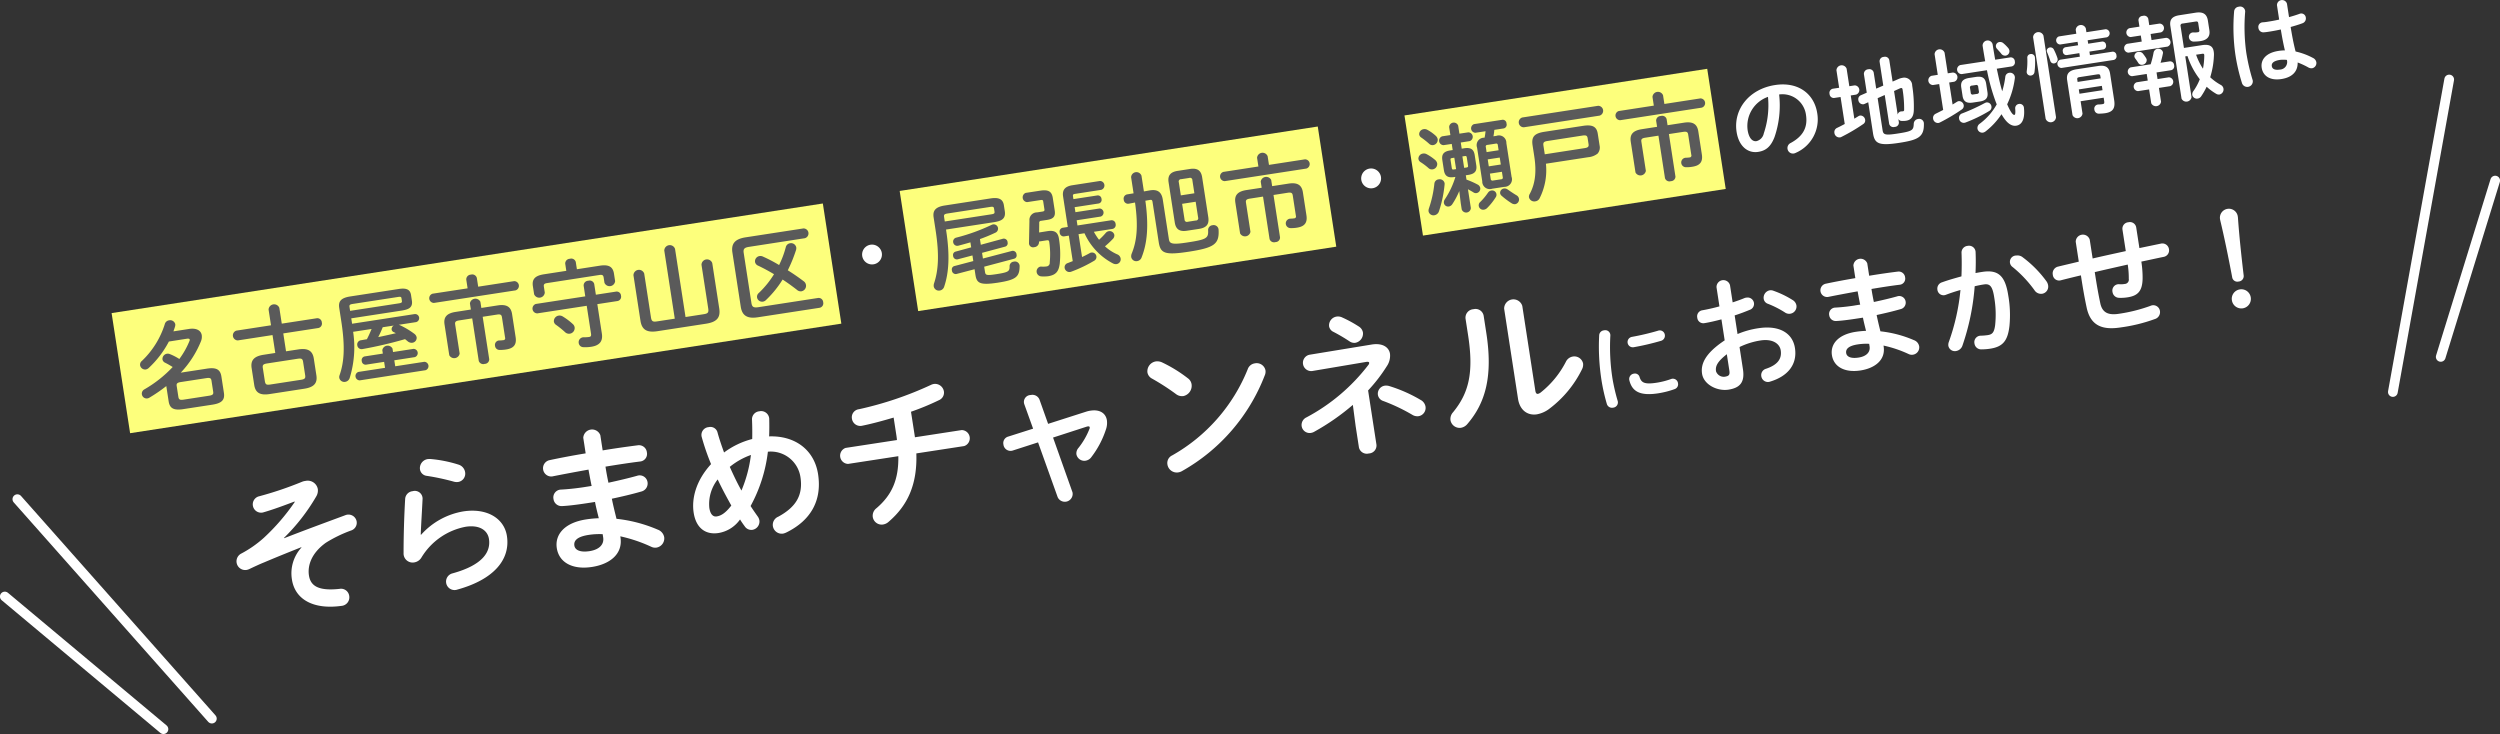<svg id="imgText.svg" xmlns="http://www.w3.org/2000/svg" width="514.156" height="150.97" viewBox="0 0 514.156 150.97"><rect x="0" y="0" width="514.156" height="150.97" fill="#333333" stroke="none"/><defs><style>.cls-1{fill:#fdff7c}.cls-1,.cls-2,.cls-3{fill-rule:evenodd}.cls-2{fill:none;stroke:#fff;stroke-linecap:round;stroke-linejoin:round;stroke-width:2px}.cls-3{fill:#fff}</style></defs><g id="マーカー"><path id="長方形_34" data-name="長方形 34" class="cls-1" d="M109.608 3012.48l146.274-22.54 3.806 24.71-146.275 22.53z" transform="translate(-86.656 -2948.09)"/><path id="長方形_34_のコピー" data-name="長方形 34 のコピー" class="cls-1" d="M271.684 2987.36l85.986-13.25 3.806 24.71-85.986 13.25z" transform="translate(-86.656 -2948.09)"/><path id="長方形_34_のコピー_2" data-name="長方形 34 のコピー 2" class="cls-1" d="M375.5 2971.83l62.266-9.59 3.806 24.71-62.266 9.59z" transform="translate(-86.656 -2948.09)"/></g><g id="吹き出し"><path id="シェイプ_23" data-name="シェイプ 23" class="cls-2" d="M590.363 2964.44l-11.586 64.27" transform="translate(-86.656 -2948.09)"/><path id="シェイプ_24" data-name="シェイプ 24" class="cls-2" d="M599.823 2985.23l-11.2 36.26" transform="translate(-86.656 -2948.09)"/><path id="シェイプ_22" data-name="シェイプ 22" class="cls-2" d="M90.227 3050.75l40 45.13" transform="translate(-86.656 -2948.09)"/><path id="シェイプ_25" data-name="シェイプ 25" class="cls-2" d="M87.646 3070.77l32.624 27.28" transform="translate(-86.656 -2948.09)"/></g><g id="そらまめチャンネルにおまかせ"><path id="_" data-name="・ ・" class="cls-3" d="M265.689 2998.42a2.039 2.039 0 102.326 1.71 2.049 2.049 0 00-2.326-1.71zm102.651-15.66a2.044 2.044 0 102.326 1.71 2.05 2.05 0 00-2.326-1.71z" transform="translate(-86.656 -2948.09)"/><path id="の地域情報は" class="cls-3" d="M448.226 2979.33c1.522-.23 2.6-.99 3.391-3.07a19.992 19.992 0 00.939-8.74 4.879 4.879 0 015.524 4.2c.378 2.45-.487 4.33-3.138 5.77a1.149 1.149 0 00-.663 1.21 1.13 1.13 0 001.281.96 1.37 1.37 0 00.442-.15 7.491 7.491 0 004.39-8.14c-.605-3.94-3.858-6.53-8.68-5.79-5.434.84-8.6 5.11-7.906 9.62.475 3.08 2.404 4.44 4.42 4.13zm2.039-11.32a18.1 18.1 0 01-.865 7.52 2.041 2.041 0 01-1.515 1.59c-.712.11-1.527-.46-1.807-2.27a6.339 6.339 0 014.187-6.84zm22.253-1.69l-.509-3.3a.906.906 0 00-1.116-.68.942.942 0 00-.9 1.01l.585 3.8-1.213.53a.865.865 0 00-.518.97.967.967 0 001.027.89.982.982 0 00.232-.07l.776-.35.977 6.35c.332 2.15 1.158 2.65 5.387 2 3.893-.6 5.137-1.2 5.082-3.92a.964.964 0 00-1.185-.99 1.021 1.021 0 00-.9.99c-.062 1.3-.209 1.53-3.352 2.01-2.569.4-2.918.23-3.061-.7l-1.014-6.58 1.458-.65.913 5.93a.889.889 0 001.13.63.873.873 0 00.866-.94l-.107-.69a.769.769 0 00.669.4 4.076 4.076 0 00.925-.04c.929-.14 1.547-.72 1.585-2.18a27.033 27.033 0 00-.332-5.05 1.628 1.628 0 00-1.966-1.6 3.345 3.345 0 00-.852.25l-1.213.53-.682-4.42a.889.889 0 00-1.113-.66.9.9 0 00-.883.96l.761 4.94zm3.675.49l1.174-.53a.911.911 0 01.271-.08c.2-.03.275.08.314.34a24.692 24.692 0 01.314 4.14.273.273 0 01-.237.3c-.1.01-.22.01-.3.02a.793.793 0 00-.788.67zm-10.143 6.78c-.542.29-1.085.57-1.594.81a.943.943 0 00-.532 1.02 1.037 1.037 0 001.135.93.809.809 0 00.327-.11 37.35 37.35 0 004.488-2.65.851.851 0 00.372-.87.993.993 0 00-1.045-.87 1.124 1.124 0 00-.38.16l-.8.49-.736-4.78 1.087-.17a.973.973 0 00-.293-1.9l-1.087.17-.554-3.6a1.082 1.082 0 00-2.094.32l.554 3.6-1.324.2a.877.877 0 00-.645 1.08.866.866 0 00.937.82l1.324-.2zm29.083-8.3c-.217-1.28-.9-1.54-2.093-1.38l-1.384.21c-1.3.2-1.824.77-1.641 1.96l.267 1.74c.183 1.18.849 1.56 2.153 1.36l1.384-.21c1.265-.19 1.765-.76 1.582-1.94zm-1.492 1.6a.4.4 0 01-.368.51l-.811.12a.374.374 0 01-.5-.37l-.146-.95a.378.378 0 01.367-.5l.811-.12a.372.372 0 01.5.36zm-3.829-5.42a.953.953 0 00.286 1.86l5.2-.8a41.18 41.18 0 001.849 6.62c.06.13.1.26.162.4a12.454 12.454 0 01-3.474 3.97 1.064 1.064 0 00-.49 1.03 1 1 0 001.118.82 1.316 1.316 0 00.585-.28 14.838 14.838 0 003.242-3.51c1 1.77 2.007 2.52 3.035 2.36 1.107-.17 1.83-1.25 1.58-3.66a.865.865 0 00-1.035-.81.88.88 0 00-.762.97c.086 1.08-.028 1.26-.166 1.28-.2.03-.613-.17-1.489-2.18a17.539 17.539 0 001.581-5.36.964.964 0 00-.009-.33.989.989 0 00-1.154-.79.927.927 0 00-.8.83 17.352 17.352 0 01-.635 2.97c-.458-1.52-.781-3.09-1.12-4.64l3.083-.47a.851.851 0 00.628-1.05.832.832 0 00-.914-.81l-3.123.48c-.184-1.06-.365-2.11-.529-3.18a1.046 1.046 0 00-2.056.32c.174 1.13.355 2.17.53 3.18zm-3.517 9.23c-.542.28-1.048.54-1.538.78a.937.937 0 00-.532 1.01 1 1 0 001.087.89 1.137 1.137 0 00.347-.12 38.625 38.625 0 004.484-2.67.881.881 0 00.376-.85.974.974 0 00-1.042-.85 1.108 1.108 0 00-.38.16c-.295.19-.573.35-.868.54l-.7-4.53 1.028-.16a.968.968 0 00-.293-1.89l-1.027.16-.652-4.23a1.057 1.057 0 00-2.055.31l.651 4.23-1.284.2a.977.977 0 00.292 1.9l1.285-.2zm8.526-1.4a39.349 39.349 0 01-4.612 2.11.945.945 0 00-.645 1.07.973.973 0 001.318.81 29.545 29.545 0 004.895-2.38.888.888 0 00.442-.93.927.927 0 00-1.035-.82 1.548 1.548 0 00-.363.14zm3.87-12.31a1.014 1.014 0 00-.809-.26.849.849 0 00-.748.93.858.858 0 00.26.5c.272.32.509.55.81.93a.989.989 0 00.938.44.913.913 0 00.77-1.05 1.131 1.131 0 00-.267-.54 8.227 8.227 0 00-.954-.95zm15.021 5.35c-1.64.26-2.113 1-1.918 2.26l1.1 7.16a1.076 1.076 0 002.055-.32l-.389-2.53 4.743-.73.1.67c.085.56-.027.61-.422.67a6.145 6.145 0 01-.78.06.857.857 0 00-.809 1.06.916.916 0 00.917.83 11.247 11.247 0 001.32-.1c1.6-.25 2.084-1.05 1.834-2.67l-.84-5.46c-.2-1.26-.849-1.83-2.509-1.57zm4.208 1.06c.514-.08.648 0 .7.35l.07.46-4.743.73-.07-.46c-.055-.35.028-.47.542-.54zm1.147 3.24l-4.743.73-.137-.89 4.743-.73zm-4.662-6.89l-4.051.62a.878.878 0 00.261 1.7l10.751-1.65a.766.766 0 00.561-.96.754.754 0 00-.823-.74l-4.624.71-.113-.73 2.846-.44a.737.737 0 00.567-.92.729.729 0 00-.817-.7l-2.845.44-.11-.71 3.953-.61a.854.854 0 00-.256-1.66l-3.953.61-.121-.79a1.074 1.074 0 00-2.075.32l.121.79-3.577.55a.854.854 0 00.256 1.66l3.577-.55.11.71-2.589.4a.722.722 0 00-.547.91.734.734 0 00.8.71l2.589-.4zm-7.485-4.33a1.1 1.1 0 00-2.134.33l2.581 16.76a1.1 1.1 0 002.134-.33zm-3.327 4.54a14.989 14.989 0 01-.117 2.79 1.407 1.407 0 000 .26.762.762 0 00.9.61.811.811 0 00.7-.73 14.269 14.269 0 00.089-2.97.762.762 0 00-.918-.71.721.721 0 00-.654.75zm5.468-1.67a.762.762 0 00-.817-.44.709.709 0 00-.647.78.888.888 0 00.076.23c.211.46.465 1.19.653 1.75a.719.719 0 00.808.52.826.826 0 00.665-1.08 11.949 11.949 0 00-.738-1.76zm26.749-.34l-.688-4.47a.42.42 0 01.421-.55l2.609-.4c.435-.07.549.02.6.35l.214 1.39a.329.329 0 01-.315.45 3.638 3.638 0 01-.9.04.888.888 0 00-.907 1.07.957.957 0 00.934.81 9.262 9.262 0 001.441-.1c1.344-.21 2.023-.92 1.825-2.21l-.307-1.99c-.207-1.35-.977-1.88-2.538-1.64l-3.32.52c-1.482.22-2.066.9-1.862 2.22l2.3 14.94a1.089 1.089 0 002.055-.31l-1.291-8.38.455-.07a15.864 15.864 0 002.535 4.77 11.434 11.434 0 01-1.306 2.42 1.125 1.125 0 00-.237.83.961.961 0 001.122.72 1.041 1.041 0 00.683-.43 14.059 14.059 0 001.149-2 11.351 11.351 0 001.941 1.44 1.022 1.022 0 00.692.16 1.061 1.061 0 00.827-1.2 1.046 1.046 0 00-.543-.77 10.722 10.722 0 01-2.186-1.58 17.23 17.23 0 00.765-4.49 3.629 3.629 0 00-.043-.8c-.155-1.01-.766-1.56-2.367-1.32zm3.726 1.21c.356-.06.451.03.457.33a14.862 14.862 0 01-.267 2.73 12.632 12.632 0 01-1.415-2.88zm-10.861-5.9l-.2-1.3a.873.873 0 00-1.124-.6.888.888 0 00-.892.91l.2 1.3-2.075.32a.938.938 0 00.28 1.82l2.075-.32.192 1.25-3 .46a.938.938 0 00.28 1.82l8-1.24a.928.928 0 00-.28-1.81l-2.984.46-.192-1.25 2.114-.33a.928.928 0 00-.28-1.81zm-.308 11.4l-2.273.35a.938.938 0 00.28 1.82l2.273-.35.438 2.84a1.063 1.063 0 002.016-.31l-.438-2.84 2.312-.36a.934.934 0 00-.28-1.82l-2.312.36-.21-1.36 2.984-.46a.833.833 0 00.63-1.03.824.824 0 00-.91-.79L531 2961a17.2 17.2 0 00.48-1.88.76.76 0 00.014-.3.993.993 0 00-1.928.09 18.058 18.058 0 01-.6 2.4l-4.091.63a.938.938 0 00.28 1.82l3-.46zm-2.558-4.52c.255.34.413.58.626.91a.822.822 0 00.844.36.98.98 0 00.871-1.05 1.146 1.146 0 00-.159-.38 8.811 8.811 0 00-.6-.84 1 1 0 00-.949-.38.922.922 0 00-.824.96 1.013 1.013 0 00.191.42zM557 2948.86a1.048 1.048 0 00-2.055.32l.3 1.97.149.97c-.841.19-1.648.33-2.419.45a9.557 9.557 0 01-.974.11.95.95 0 00-.875 1.15 1.017 1.017 0 001.07.91c.342-.02.7-.07 1.093-.13.771-.12 1.6-.27 2.439-.46.241 1.44.5 2.88.844 4.3a9.164 9.164 0 00-1.32.11c-2.569.39-3.7 1.82-3.451 3.46.274 1.78 1.827 2.67 4.041 2.33 2.45-.38 3.394-1.74 3.359-3.41a16.03 16.03 0 012.157 1 1.317 1.317 0 00.8.19 1.092 1.092 0 00.883-1.23 1.215 1.215 0 00-.683-.89 14.182 14.182 0 00-3.583-1.33c-.437-1.65-.738-3.34-1.02-5.04.835-.23 1.666-.48 2.413-.76a1.052 1.052 0 00.708-1.18.938.938 0 00-1.329-.75c-.654.23-1.366.46-2.125.66l-.116-.76zm-1.456 13.54c-.988.15-1.57-.09-1.664-.7-.089-.57.279-1.07 1.663-1.29a6.245 6.245 0 011.436 0 1.555 1.555 0 01-1.432 1.99zm-9.412-11.99a39.519 39.519 0 00.231 8.73 38.9 38.9 0 001.4 6.09 1.143 1.143 0 002.191-.62 41.179 41.179 0 01-1.339-5.8 38.148 38.148 0 01-.21-8.32 1.032 1.032 0 00-1.309-1.02 1.048 1.048 0 00-.961.94z" transform="translate(-86.656 -2948.09)"/><path id="そらまめチャンネルにおまかせ_" data-name="そらまめチャンネルにおまかせ！" class="cls-3" d="M147.28 3051.32a43.172 43.172 0 01-6.373 7.39 23.12 23.12 0 01-4.558 3.19 1.793 1.793 0 00.979 3.41 2.088 2.088 0 00.586-.18c1.026-.48 2.021-.96 3.089-1.39 2.734-1.16 5.113-2.11 7.614-3.11l.041.06a7.849 7.849 0 00-1.964 6.58c.633 4.11 4.421 6.22 10.16 5.43a1.763 1.763 0 001.624-2.06 1.7 1.7 0 00-2-1.44c-4.3.46-5.948-.58-6.284-2.76-.3-1.96.435-4.53 3.465-6.72a27.6 27.6 0 015.15-2.51 1.674 1.674 0 001.2-1.86 1.711 1.711 0 00-2.367-1.29c-5.084 1.88-8.7 3.22-12.547 4.72l-.041-.06a40.106 40.106 0 006.622-8.5 2.378 2.378 0 00.345-1.54 2.115 2.115 0 00-2.557-1.68 2.512 2.512 0 00-.654.16 72.317 72.317 0 01-9.017 3.04 1.712 1.712 0 00.927 3.29c1.209-.34 3.121-.96 6.514-2.26zm27.881-8.83a4.681 4.681 0 00-.547.02 1.887 1.887 0 00-1.584 2.12 1.59 1.59 0 001.436 1.33 47.544 47.544 0 015.457 1.17 2.29 2.29 0 00.983.08 1.728 1.728 0 001.408-2 1.938 1.938 0 00-1.375-1.57 26.351 26.351 0 00-5.778-1.15zm-1.975 15.55c.065-1.88.233-4.37.381-7.4a1.6 1.6 0 00-2.049-1.53 1.7 1.7 0 00-1.535 1.59c-.225 3.79-.329 7.95-.326 11.12a1.863 1.863 0 002.175 1.94 2.108 2.108 0 001.5-1.01 13.583 13.583 0 019.063-6.32c3.036-.47 4.566.85 4.82 2.5.419 2.72-1.371 5.39-7.458 7.07a1.742 1.742 0 10.938 3.35c7.484-2.06 10.965-6.16 10.215-11.03-.551-3.57-4.037-5.82-9-5.05a14.981 14.981 0 00-8.65 4.8zm36.936-20.45a1.816 1.816 0 00-3.51.54l.249 1.61.243 1.59c-2.683.44-5.293.94-7.487 1.41a1.7 1.7 0 00.579 3.34c2.2-.44 4.809-.93 7.488-1.41.207 1.13.409 2.23.647 3.36l-1.707.27c-1.8.27-3.4.42-4.588.48a1.612 1.612 0 00-1.545 1.95 1.655 1.655 0 001.777 1.44c1.126-.04 3.065-.28 4.962-.57.6-.09 1.2-.18 1.8-.28.2 1.11.5 2.22.774 3.35a21.672 21.672 0 00-2.586.24c-4.522.69-6.473 3.16-6.049 5.91.453 2.94 3.217 4.49 7.233 3.87 3.668-.56 6.388-2.66 5.862-6.08l-.034-.22a30.587 30.587 0 016.318 2.13 1.892 1.892 0 001.128.19 1.919 1.919 0 001.579-2.16 2.054 2.054 0 00-1.339-1.54 29.256 29.256 0 00-8.468-2.22c-.341-1.37-.682-2.75-.959-4.13 2.1-.45 4.162-.93 6.052-1.48a1.7 1.7 0 001.291-1.92 1.637 1.637 0 00-2.177-1.31c-1.8.5-3.8.97-5.867 1.42-.234-1.1-.436-2.2-.607-3.31 2.557-.42 5.024-.8 7.152-1.06a1.565 1.565 0 001.364-1.87 1.64 1.64 0 00-1.875-1.46c-2.192.28-4.695.63-7.22 1.05l-.224-1.45zm-2.219 23.85c-2.055.31-2.99-.29-3.121-1.14-.146-.95.464-1.82 2.931-2.2a14.5 14.5 0 012.89-.15l.107.69c.205 1.33-.688 2.47-2.81 2.8zm33.122-9.28a30.776 30.776 0 003.557-11.17 6.16 6.16 0 016.695 5.22c.57 3.7-.9 6.16-4.572 8.15a1.812 1.812 0 00-1.1 1.92 1.842 1.842 0 002.116 1.55 2.915 2.915 0 00.676-.24c4.965-2.44 7.346-6.53 6.508-11.97-.765-4.97-4.689-7.96-10.068-7.78.046-1.17.051-2.4.019-3.66a1.669 1.669 0 00-2.043-1.5 1.646 1.646 0 00-1.5 1.63c.061 1.45.071 2.77.045 4.07a16.545 16.545 0 00-5.79 2.77c-.5-1.38-.976-2.76-1.348-4.13a1.5 1.5 0 00-1.786-1.09 1.612 1.612 0 00-1.476 1.98 48.647 48.647 0 001.935 5.63c-3.1 3.39-4.027 7.06-3.574 10 .487 3.16 2.453 4.58 5.109 4.17a6.741 6.741 0 004.427-2.79c.3.5.635.97.961 1.41a1.621 1.621 0 001.569.73 1.735 1.735 0 001.455-1.91 1.911 1.911 0 00-.358-.85c-.491-.7-.988-1.4-1.457-2.14zm-1.881-3.18c-.9-1.61-1.665-3.24-2.4-4.87a14.469 14.469 0 014.349-2.45 27.407 27.407 0 01-1.949 7.32zm-2.085 3.08c-1.213 1.58-2.135 2.11-3.021 2.24-.664.11-1.284-.35-1.5-1.74a8.189 8.189 0 011.719-5.87c.868 1.85 1.819 3.61 2.802 5.37zm36.954-19.29a52.213 52.213 0 005.753-2.38 1.676 1.676 0 001.021-1.77 1.846 1.846 0 00-2.085-1.56 2.11 2.11 0 00-.586.19 71.07 71.07 0 01-14.8 5 1.664 1.664 0 00-1.45 1.94 1.734 1.734 0 002.134 1.45c1.978-.4 4.216-1.01 6.444-1.67l.56 3.63c.054.35.1.67.119.99l-10.562 1.62a1.695 1.695 0 00.507 3.29l10.341-1.59c.088 4.78-1.3 7.97-4.5 10.7a1.94 1.94 0 00-.758 1.8 1.851 1.851 0 002.116 1.55 2.21 2.21 0 001.117-.53c3.918-3.35 5.944-7.65 5.729-14.09l9.835-1.51a1.688 1.688 0 00-.507-3.29l-9.614 1.48-.112-.73zm28.2 2.49l-1.77-4.98a1.562 1.562 0 00-1.8-.95 1.42 1.42 0 00-1.328 1.89l1.811 5.03-5.123 1.63a1.381 1.381 0 00-.982 1.61 1.47 1.47 0 001.941 1.25l5.182-1.67 4.032 11.26a1.614 1.614 0 003.053-.99l-4-11.26 6.877-2.23c.4-.12.632-.1.666.13a.646.646 0 01-.073.36 15.1 15.1 0 01-2.252 3.88 1.7 1.7 0 00-.415 1.29 1.654 1.654 0 001.888 1.33 1.824 1.824 0 001.209-.77 19.006 19.006 0 002.957-5.6 4.094 4.094 0 00.218-1.94c-.229-1.49-1.513-2.26-3.316-1.99a5.111 5.111 0 00-.939.21zm23.477-12.62a2.328 2.328 0 00-1.328-.22 2.067 2.067 0 00-1.727 2.24 1.783 1.783 0 00.978 1.31 47.2 47.2 0 014.891 3.16 2.025 2.025 0 001.52.42 2.171 2.171 0 001.7-2.4 1.857 1.857 0 00-.779-1.27 28.534 28.534 0 00-5.255-3.24zm17.569 1.4a35.636 35.636 0 01-15.531 17.71 1.728 1.728 0 00-.976 1.87 1.95 1.95 0 002.195 1.63 2.19 2.19 0 00.829-.29 38.413 38.413 0 0016.982-19.64 1.915 1.915 0 00.16-1.06 1.848 1.848 0 00-2.2-1.44 1.814 1.814 0 00-1.459 1.22zm22.2 11.67l.678 4.4a1.653 1.653 0 002.036 1.24 1.636 1.636 0 001.569-1.8l-1.72-11.16a32.557 32.557 0 003.833-4.96 3.839 3.839 0 00.673-2.57c-.219-1.42-1.613-2.27-3.79-1.91l-12.788 2.1a1.7 1.7 0 00.548 3.35l11.139-1.88c.379-.06.584.01.608.17a.66.66 0 01-.158.44 39.124 39.124 0 01-12.743 10.8 1.718 1.718 0 00-.985 1.81 1.66 1.66 0 001.866 1.39 1.9 1.9 0 00.708-.24 47.185 47.185 0 007.954-5.53zm-4.569-19.37a36.015 36.015 0 013.311 1.95 1.7 1.7 0 001.212.3 1.941 1.941 0 001.551-2.11 1.81 1.81 0 00-.837-1.23 25.646 25.646 0 00-3.428-1.87 1.979 1.979 0 00-1.16-.18 1.832 1.832 0 00-1.54 1.99 1.549 1.549 0 00.891 1.15zm11.426 11.13a2.231 2.231 0 00-.884-.06 1.674 1.674 0 00-1.391 1.9 1.592 1.592 0 001.1 1.25 37.624 37.624 0 015.973 2.84 1.937 1.937 0 001.306.28 1.728 1.728 0 001.413-1.96 1.928 1.928 0 00-.988-1.37 29.931 29.931 0 00-6.529-2.88zm16.275-10.41c1.188 7.72.143 11.86-3.1 15.82a2.048 2.048 0 00-.525 1.64 1.913 1.913 0 002.148 1.55 2.192 2.192 0 001.335-.79c3.79-4.41 5.236-9.94 3.892-18.67l-.551-3.57a1.694 1.694 0 00-2.087-1.36 1.748 1.748 0 00-1.644 1.93zm11.143-6.05a1.907 1.907 0 00-3.732.57l2.854 18.53c.361 2.34 1.962 3.49 3.891 3.19a5.991 5.991 0 002.6-1.18 22.62 22.62 0 006.681-8.11 2.073 2.073 0 00.209-1.17 1.838 1.838 0 00-2.129-1.42 1.928 1.928 0 00-1.418 1.09 19.27 19.27 0 01-5.122 6.26 1.575 1.575 0 01-.6.32c-.316.05-.481-.18-.554-.66zm15.814 6.02a44.958 44.958 0 00.478 9.27 38.883 38.883 0 001.088 4.83 1.1 1.1 0 001.3.8 1.081 1.081 0 00.941-1.38 39.492 39.492 0 01-1.071-4.59 41.877 41.877 0 01-.437-8.88 1.047 1.047 0 00-1.315-1.05 1.078 1.078 0 00-.984 1zm12.116-.93a50.788 50.788 0 01-5.367 1.27 1.08 1.08 0 10.407 2.12 52.281 52.281 0 005.507-1.29 1.1 1.1 0 00.84-1.25 1.048 1.048 0 00-1.387-.85zm-3.812 9.52a.977.977 0 00-1.139-.69 1.117 1.117 0 00-.961 1.38c.586 2.36 2.278 3.23 5.934 2.67a18.184 18.184 0 003.368-.86 1.043 1.043 0 00.708-1.18 1.062 1.062 0 00-1.452-.89 16.039 16.039 0 01-2.939.75c-2.471.38-3.153.02-3.519-1.18zm19.558-12.66c1.128-.36 2.172-.76 3.087-1.14a1.3 1.3 0 00.885-1.42 1.325 1.325 0 00-1.563-1.1 1.467 1.467 0 00-.455.12c-.692.29-1.516.58-2.366.86l-.542-3.52a1.411 1.411 0 00-2.775.43l.6 3.91c-1.261.35-2.482.62-3.506.8a1.259 1.259 0 00-1.053 1.53 1.242 1.242 0 001.46 1.12c1.028-.16 2.246-.45 3.51-.78l.665 4.32c-4.176 2.77-4.938 4.99-4.649 6.87.344 2.23 3.11 3.62 5.422 3.27 2.389-.37 3.395-1.53 2.984-4.2l-.7-4.57a15.217 15.217 0 014.316-1.35c2.441-.38 3.938.63 4.155 2.04.258 1.67-.57 2.96-3.021 3.78a1.352 1.352 0 00-.976 1.52 1.373 1.373 0 001.854 1.11c3.668-1.12 5.579-3.57 5.068-6.89-.494-3.21-3.382-4.71-7.493-4.08a17.609 17.609 0 00-4.314 1.2zm-1.1 11.29c.1.64.093 1.12-.648 1.26a1.685 1.685 0 01-2.081-1.05c-.155-1 .177-1.92 2.219-3.52zm9.024-16.38a1.4 1.4 0 00-.722-.07 1.553 1.553 0 00-1.231 1.74 1.284 1.284 0 00.9 1.04 19.823 19.823 0 013.453 1.76 1.511 1.511 0 002.385-1.42 1.631 1.631 0 00-.777-1.12 19.546 19.546 0 00-4.009-1.93zm19.348-5.61a1.474 1.474 0 00-2.852.44l.2 1.31c.067.44.13.85.2 1.28-2.18.37-4.3.77-6.084 1.15a1.381 1.381 0 00.471 2.72c1.787-.36 3.908-.76 6.083-1.15.169.92.333 1.82.527 2.73-.463.07-.925.14-1.388.22-1.464.22-2.761.34-3.727.39a1.307 1.307 0 00-1.255 1.58 1.358 1.358 0 001.443 1.18c.915-.04 2.49-.23 4.032-.47.488-.07.976-.15 1.464-.22.165.89.41 1.8.63 2.71a20.29 20.29 0 00-2.1.2c-3.674.56-5.258 2.57-4.914 4.8.368 2.39 2.614 3.65 5.876 3.15 2.981-.46 5.19-2.17 4.763-4.94l-.028-.18a24.278 24.278 0 015.133 1.73 1.526 1.526 0 002.2-1.6 1.657 1.657 0 00-1.088-1.25 23.756 23.756 0 00-6.88-1.81 74.53 74.53 0 01-.779-3.35c1.7-.37 3.381-.76 4.917-1.21a1.363 1.363 0 001.049-1.55 1.33 1.33 0 00-1.769-1.07c-1.462.41-3.087.79-4.767 1.15-.19-.89-.354-1.78-.492-2.68 2.077-.35 4.081-.66 5.81-.87a1.263 1.263 0 001.109-1.51 1.328 1.328 0 00-1.524-1.19c-1.781.22-3.815.51-5.866.85-.06-.38-.123-.79-.182-1.18zm-1.8 19.37c-1.67.26-2.429-.23-2.536-.92-.119-.77.377-1.48 2.381-1.79a11.381 11.381 0 012.348-.12l.087.56c.163 1.08-.562 2.01-2.284 2.27zm23.9-14.67c.686-.16 1.324-.29 1.89-.37 1.233-.19 1.765.36 2.121 2.67a20.865 20.865 0 01.191 5.68c-.2 1.58-.623 1.93-1.522 2.07a12.2 12.2 0 01-1.429.12 1.325 1.325 0 00-1.3 1.62 1.384 1.384 0 001.473 1.19 11.564 11.564 0 001.767-.14c2.595-.4 3.614-1.63 3.956-4.71a23.135 23.135 0 00-.252-6.25c-.622-4.03-2.059-5.34-5.348-4.83-.411.06-.873.14-1.383.24.065-1.46.074-2.93.015-4.34a1.354 1.354 0 00-1.664-1.25 1.371 1.371 0 00-1.228 1.43c.062 1.59.05 3.23-.017 4.84-1.338.37-2.723.76-3.994 1.22a1.356 1.356 0 00-.95 1.52 1.269 1.269 0 001.765 1.04c.945-.36 1.945-.69 2.978-.98a43.851 43.851 0 01-2.383 10.65 1.737 1.737 0 00-.109.83 1.357 1.357 0 001.611 1.07 1.662 1.662 0 001.261-1.04 48.332 48.332 0 002.543-12.28zm9.806-6.01a1.751 1.751 0 00-1.257-.31 1.3 1.3 0 00-.738 2.38 25.061 25.061 0 014.463 4.73 1.6 1.6 0 001.564.76 1.492 1.492 0 001.26-1.72 1.925 1.925 0 00-.34-.84 23.023 23.023 0 00-4.96-5zm23.406-6.08a1.307 1.307 0 00-1.611-1.07 1.32 1.32 0 00-1.215 1.51l.681 4.42c-2.263.5-4.556.99-6.815 1.52l-.6-3.88a1.474 1.474 0 00-2.878.44l.629 4.09c-1.419.35-2.842.67-4.261 1.02a1.43 1.43 0 00-1.085 1.67 1.3 1.3 0 001.675 1.14c1.367-.35 2.735-.69 4.106-1.01l.04.26c.4 2.62.748 4.52 1.132 6.32.795 3.8 3.25 4.71 7 4.13a33.361 33.361 0 007-1.71 1.494 1.494 0 001.089-1.64 1.389 1.389 0 00-1.605-1.2 1.756 1.756 0 00-.377.12 32.39 32.39 0 01-6.509 1.63c-2.235.34-3.364-.32-3.769-2.1-.384-1.81-.7-3.55-1.092-6.07l-.063-.41c2.258-.53 4.521-1.04 6.784-1.55a17.931 17.931 0 01.216 2.94.888.888 0 01-.838 1.05 4.458 4.458 0 01-1.176.05 1.308 1.308 0 00-1.331 1.6 1.386 1.386 0 001.288 1.2 8.87 8.87 0 001.8-.1c2.133-.32 3.034-1.3 3.1-3.79a21.659 21.659 0 00-.259-3.56c1.53-.31 3.055-.66 4.585-.97a1.352 1.352 0 001.1-1.56 1.369 1.369 0 00-1.7-1.16c-1.453.3-2.931.61-4.384.91zm17.268-1.53c.886 3.71 1.64 7.4 2.467 11.75a1.072 1.072 0 001.322.9 1.119 1.119 0 001.042-1.27c-.519-4.39-.913-8.14-1.183-11.94l-.043-.28a1.848 1.848 0 00-3.649.56zm4.039 14.27a1.95 1.95 0 00-1.627 2.25 1.963 1.963 0 003.88-.6 1.956 1.956 0 00-2.261-1.65z" transform="translate(-86.656 -2948.09)"/><path id="名古屋市守山区_尾張旭市_瀬戸市" data-name="名古屋市守山区　尾張旭市　瀬戸市" d="M125.1 3017.75c.376-.05.549.02.574.18a.572.572 0 01-.07.33 16.68 16.68 0 01-2.067 3.66 11.1 11.1 0 00-1.957-1.01 1.092 1.092 0 00-1.509 1.1.92.92 0 00.55.68c.373.19.9.47 1.551.88a25.161 25.161 0 01-5.806 4.59.994.994 0 00.591 1.87 1.023 1.023 0 00.4-.14 31.767 31.767 0 003.5-2.4l.484 3.14c.225 1.47 1.061 1.9 3.018 1.6l5.948-.91c1.957-.3 2.622-.97 2.4-2.44l-.517-3.36c-.226-1.46-1.065-1.92-3.021-1.61l-5.336.82a20.739 20.739 0 004.132-6.4 2.48 2.48 0 00.187-1.29c-.152-.99-1.106-1.53-2.608-1.3l-3.221.5c.126-.36.255-.71.345-1.04a1.183 1.183 0 00.035-.43 1.07 1.07 0 00-1.276-.8 1.056 1.056 0 00-.887.81 17.749 17.749 0 01-4.706 7.54.985.985 0 00-.366.9 1.056 1.056 0 001.163.86 1.149 1.149 0 00.566-.27 20.137 20.137 0 004.193-5.48zm-.739 12.54c-.537.06-.9.08-1.013-.53l-.35-2.27c-.073-.48.055-.7.806-.82l5.336-.82c.751-.11.939.06 1.012.53l.35 2.28c.073.47-.054.69-.805.81zm21.121-9.95l-.566-3.68 7.213-1.11a.93.93 0 00.714-1.14.92.92 0 00-1.024-.87l-7.214 1.11-.5-3.24a1.146 1.146 0 00-2.213.34l.5 3.24-7.134 1.1a1.031 1.031 0 00.31 2.01l7.134-1.1.567 3.68-2.392.37c-2.035.31-2.71 1.19-2.47 2.75l.533 3.46c.241 1.56 1.147 2.19 3.182 1.87l7.135-1.1c2.015-.31 2.71-1.18 2.469-2.74l-.532-3.46c-.241-1.56-1.167-2.19-3.182-1.88zm-3.237 6.83c-.655.08-.974.11-1.11-.64l-.423-2.74c-.094-.62.056-.82.866-.95l6.305-.97c.81-.12 1.015.03 1.11.64l.423 2.75c.094.61-.056.82-.867.94zm16.823-12.5l-.082-.54-.089-.57 10.455-1.61c1.2-.21 2.206-.52 2.026-1.95l-.189-1.23c-.158-1.02-.78-1.52-2.519-1.25l-10 1.54c-1.917.3-2.452 1.03-2.248 2.35l.432 2.81c.81 5.26.561 8.37-.349 11a1.091 1.091 0 00-.07.59 1.054 1.054 0 001.237.81 1.153 1.153 0 00.907-.81 21.405 21.405 0 00.705-9.48l3.795-.58c-.295.71-.61 1.43-.97 2.11-.415.06-.807.14-1.222.21a.871.871 0 00-.75 1.04.888.888 0 001.069.77 86.45 86.45 0 008.75-2.04q.309.24.554.45a1.235 1.235 0 00.956.29 1.015 1.015 0 00.879-1.12 1.2 1.2 0 00-.475-.72 16.7 16.7 0 00-2.963-1.77c-.085-.03-.17-.05-.255-.08l3.557-.55a.842.842 0 00-.256-1.66zm-.408-2.65l-.125-.81c-.058-.38.062-.52.655-.61l9.348-1.44c.553-.08.648 0 .693.3l.079.51c.043.28-.018.41-.571.5zm9 3.02a.834.834 0 00-.46.82.686.686 0 00.447.54 4.564 4.564 0 01.418.22c-1.19.28-2.4.55-3.62.8a21.643 21.643 0 00.923-2.03zm-1.816 8.7l-5.474.84a.894.894 0 00.267 1.74l13.538-2.09a.888.888 0 00-.268-1.73l-5.968.92-.189-1.23 4.209-.65a.87.87 0 00-.262-1.7l-4.209.65-.109-.71a1.119 1.119 0 00-2.095.32l.109.71-3.735.58a.779.779 0 00-.6.96.793.793 0 00.862.74l3.735-.58zm19.805-12.32l-.194-1.26a1.141 1.141 0 00-2.154.33l.194 1.26-3.142.49c-1.877.29-2.5 1.13-2.271 2.59l.971 6.31a1.141 1.141 0 002.135-.33l-.923-5.99c-.076-.49.072-.72.8-.83l2.707-.42 1.346 8.74a.964.964 0 001.209.62.949.949 0 00.945-.96l-1.345-8.73 2.944-.45c.731-.12.94.05 1.016.55l.642 4.17a.389.389 0 01-.381.54 5.533 5.533 0 01-.761.06.913.913 0 00-.921 1.11.93.93 0 00.878.84 7.733 7.733 0 001.421-.1c1.482-.23 2.182-.94 1.938-2.52l-.731-4.75c-.225-1.46-1.069-2.08-2.946-1.79zm-2.826-4.03l-7.194 1.1a.97.97 0 00.292 1.9l16.759-2.58a.97.97 0 00-.292-1.9l-7.388 1.14-.275-1.78a.97.97 0 00-1.22-.7.981.981 0 00-.953 1.04zm24.2 1.65l-10.158 1.56a.993.993 0 00.3 1.94l10.158-1.56.88 5.71c.079.51-.041.65-.436.71a8.884 8.884 0 01-1 .06 1.012 1.012 0 00-1.089 1.19.975.975 0 001 .84 7.832 7.832 0 001.566-.08c1.7-.26 2.437-1.12 2.194-2.7l-.935-6.07 4.17-.64a.9.9 0 00.7-1.1.886.886 0 00-1-.84l-4.169.64-.341-2.21a.957.957 0 00-1.215-.66.966.966 0 00-.959 1zm-3.9-5.25l-4.6.71c-1.878.29-2.489 1.05-2.273 2.46l.253 1.64a1.14 1.14 0 002.194-.34l-.189-1.23c-.067-.43.083-.64.657-.72l10.79-1.67c.573-.09.778.07.845.5l.171 1.11a1.145 1.145 0 002.193-.34l-.234-1.52c-.216-1.41-1.028-1.95-2.905-1.66l-4.724.73-.228-1.48a.961.961 0 00-1.215-.67.979.979 0 00-.959 1zm-.74 9.38a1.229 1.229 0 00-.816-.17 1.156 1.156 0 00-1 1.22 1.013 1.013 0 00.472.7 18.524 18.524 0 011.826 1.48 1.168 1.168 0 001.971-.99 1.159 1.159 0 00-.389-.69 12.783 12.783 0 00-2.065-1.55zm25.261.12l-2.158-14.01a1.136 1.136 0 00-2.213.34l2.158 14.01-3.656.56c-.87.14-1.118-.03-1.242-.84l-1.386-8.99a1.136 1.136 0 00-2.213.34l1.437 9.33c.274 1.78 1.2 2.53 3.511 2.17l10-1.54c2.313-.36 2.969-1.35 2.695-3.13l-1.437-9.33a1.138 1.138 0 00-2.213.35l1.385 8.99c.125.81-.062 1.04-.932 1.17zm21.032-9.61a29.96 29.96 0 001.7-4.19 1.318 1.318 0 00.039-.53 1.088 1.088 0 00-1.282-.84 1.061 1.061 0 00-.868.8 19.393 19.393 0 01-1.376 3.68 30.137 30.137 0 00-3.28-1.72 1.224 1.224 0 00-.748-.13 1.1 1.1 0 00-.925 1.21 1.028 1.028 0 00.622.76c1.068.5 2.172 1.1 3.285 1.76a18.839 18.839 0 01-3.145 3.88 1.015 1.015 0 00-.346.9 1.053 1.053 0 001.186.87 1.13 1.13 0 00.638-.32 21.206 21.206 0 003.435-4.23c1.015.67 2.015 1.39 2.959 2.13a1.126 1.126 0 00.914.29 1.149 1.149 0 00.472-2.06 43.775 43.775 0 00-3.281-2.26zm-6.074 7.59c-.968.15-1.284-.07-1.406-.86l-1.589-10.31c-.122-.79.115-1.09 1.083-1.24l11.5-1.78a1.025 1.025 0 00-.31-2.01L240 2996.9c-2.253.35-2.989 1.35-2.715 3.13l1.717 11.14c.274 1.78 1.277 2.52 3.53 2.17l12.688-1.95a.938.938 0 00.734-1.15.928.928 0 00-1.045-.87zm48.561-17.5c1.321-.22 2.355-.6 2.157-2.15l-.2-1.3c-.177-1.15-.87-1.71-2.708-1.43l-9.447 1.46c-1.956.3-2.5 1.09-2.3 2.43l.414 2.69c.792 5.14.546 8.27-.325 10.9a1.465 1.465 0 00-.066.61 1.061 1.061 0 001.245.86 1.124 1.124 0 00.907-.8c.959-2.84 1.2-6.42.393-11.64l-.015-.1zm-10.2-.13l-.15-.96c-.064-.42.073-.58.686-.68l8.834-1.36c.612-.09.713.03.765.37l.088.57c.052.34-.006.49-.619.58zm5.687 6.98l.179 1.16-3.908 1.03a.715.715 0 00-.494.87.79.79 0 00.927.76l3.734-.98.179 1.17c.262 1.7.921 2.16 4.577 1.6 3.853-.59 4.483-1.24 4.51-3.42a.949.949 0 00-1.192-.91.932.932 0 00-.87.92c.023 1.07-.209 1.27-2.759 1.66-2.016.31-2.195.19-2.3-.46l-.168-1.08 6.161-1.64a.7.7 0 00.494-.87.775.775 0 00-.924-.74l-5.989 1.57-.18-1.17 4.76-1.28a.717.717 0 00.49-.88.776.776 0 00-.924-.75l-4.582 1.25-.179-1.17a32.8 32.8 0 003.119-1.29.916.916 0 00.6-.98.9.9 0 00-1.026-.75 1.178 1.178 0 00-.327.11 39.191 39.191 0 01-7.186 2.6.828.828 0 00-.682.96.847.847 0 001.1.7c.759-.2 1.593-.43 2.444-.68l.159 1.03-3.223.88a.709.709 0 00-.494.86.779.779 0 00.922.73zm13.712-4.72l.024-1.95a.385.385 0 01.4-.45l1.264-.19c1.285-.2 1.709-.73 1.52-1.95l-.392-2.55c-.192-1.25-.8-1.78-2.559-1.51l-3.024.46a.988.988 0 00.292 1.9l2.747-.42c.415-.07.526 0 .572.29l.25 1.63c.045.29-.081.39-.417.44l-1.107.17a1.549 1.549 0 00-1.559 1.7l-.093 4.65a.84.84 0 001.094.8 1.041 1.041 0 00.966-.96l.009-.2 1.482-.23c.454-.07.565 0 .617.33a17.6 17.6 0 01.1 4.21.736.736 0 01-.684.82 5.323 5.323 0 01-1.007.03.983.983 0 00-.243 0 1.022 1.022 0 00.189 2.01 7.087 7.087 0 001.411-.03c1.581-.25 2.2-.95 2.4-2.66a19.574 19.574 0 00-.178-5.09c-.188-1.23-.836-1.75-2.3-1.53zm7.057-6.86l-.085-.55c-.055-.36.009-.47.444-.53l5.375-.83a.933.933 0 00-.28-1.82l-5.632.87c-1.64.25-2.147 1.04-1.946 2.34l.962 6.25-1.047.16a.8.8 0 00-.614 1 .825.825 0 00.888.78l.988-.16.807 5.24c-.324.13-.668.26-1.011.4a.9.9 0 00-.654 1.01 1 1 0 001.372.76 28.142 28.142 0 004.692-2.24.888.888 0 00.468-.9.906.906 0 00-1.032-.79.809.809 0 00-.364.13c-.5.28-1.029.55-1.558.79l-.724-4.7 1.225-.19a13.052 13.052 0 005.809 6.18 1.276 1.276 0 00.813.16 1 1 0 00.813-1.16 1.112 1.112 0 00-.7-.84 8.96 8.96 0 01-2.521-1.65 18.851 18.851 0 001.61-1.51 1.021 1.021 0 00.316-.83.983.983 0 00-1.112-.78 1.076 1.076 0 00-.669.38 12.966 12.966 0 01-1.365 1.39 12.2 12.2 0 01-1.061-1.64l3.834-.59a.826.826 0 00.634-1.01.813.813 0 00-.908-.77l-6.937 1.07-.164-1.07 4.941-.76a.85.85 0 00-.256-1.66l-4.941.76-.158-1.03 4.941-.76a.756.756 0 00.583-.94.764.764 0 00-.839-.72zm25.861 6.12c1.44-.25 2.092-.87 1.88-2.38l-1.269-8.24c-.216-1.4-.986-1.93-2.507-1.7l-2.51.39c-1.522.23-2.1.97-1.88 2.37l1.269 8.24c.216 1.41.986 1.94 2.507 1.7zm-2.349-1.46a.487.487 0 01-.658-.47l-.5-3.22 2.786-.43.5 3.22a.472.472 0 01-.487.64zm1.364-5.86l-2.786.43-.414-2.69a.477.477 0 01.488-.64l1.64-.25a.474.474 0 01.658.46zm-9.235 1.38c.452-.09.566 0 .633.43l1.266 8.22c.356 2.32 1.212 2.75 6.212 1.98 5.237-.81 6.272-1.57 6.1-4.54a1.012 1.012 0 00-1.251-.9.985.985 0 00-.9 1.01c.072 1.65-.25 1.92-4.242 2.53-3.222.5-3.682.27-3.828-.68l-1.251-8.12c-.244-1.59-1.105-2.18-2.7-1.9l-1.183.21-.5-3.24a1.1 1.1 0 00-2.134.32l.508 3.31-1.341.22a.9.9 0 00-.681 1.1.886.886 0 001 .82l1.318-.25c.72 5.07.328 8.04-.672 10.48a1.508 1.508 0 00-.11.73 1.046 1.046 0 001.222.84 1.143 1.143 0 00.914-.76c1.153-2.89 1.5-6.43.774-11.66zm25.229-2.85l-.195-1.27a1.144 1.144 0 00-2.154.34l.195 1.26-3.143.48c-1.877.29-2.5 1.14-2.27 2.6l.971 6.3a1.137 1.137 0 002.134-.32l-.922-5.99c-.077-.5.071-.72.8-.83l2.708-.42 1.345 8.73a.962.962 0 001.209.63.949.949 0 00.945-.96l-1.345-8.73 2.944-.46c.732-.11.94.06 1.016.56l.642 4.17a.389.389 0 01-.381.54 5.517 5.517 0 01-.76.06.972.972 0 00-.044 1.94 6.838 6.838 0 001.421-.09c1.483-.23 2.182-.95 1.938-2.53l-.73-4.74c-.226-1.46-1.07-2.08-2.947-1.79zm-2.827-4.04l-7.194 1.11a.97.97 0 00.292 1.9l16.759-2.58a.97.97 0 00-.292-1.9l-7.391 1.14-.274-1.78a1.128 1.128 0 00-2.174.33zm40.517 2.14a17.215 17.215 0 01-2.164 4.6 1.1 1.1 0 00-.2.78.884.884 0 001.02.71 1.081 1.081 0 00.713-.49 15.728 15.728 0 001.427-2.69l.3 2.48.2 1.29a.965.965 0 001.878-.29l-.594-3.85c.4.22.774.42 1.133.65a.891.891 0 00.649.14.935.935 0 00.749-1.04.991.991 0 00-.533-.71 17.006 17.006 0 00-2.3-1.02l-.137-.89.533-.08c1.384-.22 1.793-.85 1.613-2.01l-.314-2.04c-.179-1.16-.758-1.64-2.142-1.43l-.533.09-.195-1.27 1.8-.28a.924.924 0 00-.28-1.81l-1.8.27-.253-1.64a.956.956 0 00-1.858.29l.253 1.64-1.66.25a.93.93 0 00.28 1.82l1.66-.25.195 1.26-.514.08c-1.383.21-1.792.84-1.613 2.01l.314 2.03c.18 1.17.759 1.65 2.142 1.43zm-.316-1.53c-.277.04-.385 0-.43-.3l-.253-1.64c-.043-.28.024-.37.321-.41l.454-.07.363 2.35zm1.752-2.68l.475-.07c.3-.05.387.02.43.3l.252 1.64c.043.27-.024.36-.32.41l-.474.07zm6.383-4.14a9.437 9.437 0 00.181-1.32l1.956-.3a.789.789 0 00.555-1 .78.78 0 00-.829-.78l-5.869.9a.923.923 0 00.274 1.78l2.114-.32c-.051.45-.106.88-.2 1.32l-.04.01a1.524 1.524 0 00-1.507 2.03l1.068 6.94a1.552 1.552 0 002.056 1.52l2.47-.38a1.552 1.552 0 001.5-2.07l-1.069-6.94a1.525 1.525 0 00-2.049-1.48zm-.1 9.1a.346.346 0 01-.453-.31l-.17-1.11 2.47-.38.171 1.11a.324.324 0 01-.318.43zm-1.074-4.35l2.471-.38.219 1.43-2.471.38zm2.239-1.88l-2.47.38-.161-1.04a.331.331 0 01.337-.44l1.7-.26a.32.32 0 01.433.31zm-2.195 8.74a12.273 12.273 0 01-1.552 1.87.914.914 0 00.753 1.61 1.212 1.212 0 00.619-.32 12.276 12.276 0 001.8-2.26.893.893 0 00-.956-1.35 1 1 0 00-.657.45zm4.088-.65a1.056 1.056 0 00-.8-.22.9.9 0 00-.781.97.886.886 0 00.28.5 15.941 15.941 0 002.081 1.56 1.151 1.151 0 00.738.19.974.974 0 00.779-1.11 1 1 0 00-.536-.73 26.78 26.78 0 01-1.754-1.16zm-15.1-1.26a22.875 22.875 0 01-1.129 5.15 1.351 1.351 0 00-.069.6 1.028 1.028 0 001.193.79 1.2 1.2 0 00.947-.82 24.542 24.542 0 001.156-5.49 1.613 1.613 0 000-.29 1.021 1.021 0 00-1.233-.78.968.968 0 00-.862.84zm-1.413-11.01a1.126 1.126 0 00-.773-.16 1.059 1.059 0 00-.944 1.09.966.966 0 00.465.66 17.288 17.288 0 011.566 1.24.991.991 0 00.854.29 1.105 1.105 0 00.926-1.22 1.3 1.3 0 00-.412-.7 8.326 8.326 0 00-1.679-1.2zm-.16 5a1.16 1.16 0 00-.751-.14 1.062 1.062 0 00-.961 1.11.977.977 0 00.489.68 12.885 12.885 0 011.6 1.21 1 1 0 00.849.25 1.1 1.1 0 00.925-1.21 1.261 1.261 0 00-.435-.73 9.622 9.622 0 00-1.713-1.17zm33.148.62a3.647 3.647 0 001.988-.75 1.893 1.893 0 00.409-1.68l-.368-2.39c-.225-1.46-1.068-1.94-3.024-1.64l-7.925 1.22c-2.1.32-2.735 1.03-2.461 2.81l.35 2.27c.521 3.38.117 5.75-.936 7.71a1.08 1.08 0 00-.157.69 1.117 1.117 0 001.3.83 1.143 1.143 0 00.892-.64 12.77 12.77 0 001.294-7.1zm-8.875-.61l-.271-1.76c-.1-.65.05-.86.86-.98l7.214-1.12c.751-.11.942.08 1.015.56l.186 1.2c.073.48-.052.72-.8.83zm-4.624-7.57a1.033 1.033 0 00.31 2.02l15.593-2.4a1.033 1.033 0 00-.311-2.02zm29.878 1.59l-.195-1.26a.935.935 0 00-1.189-.63.952.952 0 00-.965.96l.195 1.26-3.143.49c-1.877.29-2.5 1.13-2.27 2.59l.971 6.31a1.14 1.14 0 002.134-.33l-.922-5.99c-.076-.49.071-.72.8-.83l2.708-.42 1.345 8.74a.957.957 0 001.209.62.947.947 0 00.945-.95l-1.345-8.74 2.944-.45c.732-.11.94.06 1.016.55l.642 4.17a.389.389 0 01-.381.54 5.517 5.517 0 01-.76.06.978.978 0 00-.044 1.95 6.939 6.939 0 001.421-.1c1.483-.23 2.182-.94 1.938-2.52l-.73-4.75c-.226-1.46-1.069-2.08-2.947-1.79zm-2.827-4.03l-7.194 1.11a.965.965 0 00.293 1.89l16.758-2.58a.97.97 0 00-.292-1.9l-7.391 1.14-.274-1.78a1.128 1.128 0 00-2.174.34z" transform="translate(-86.656 -2948.09)" fill="#5a5a5a" fill-rule="evenodd"/></g></svg>